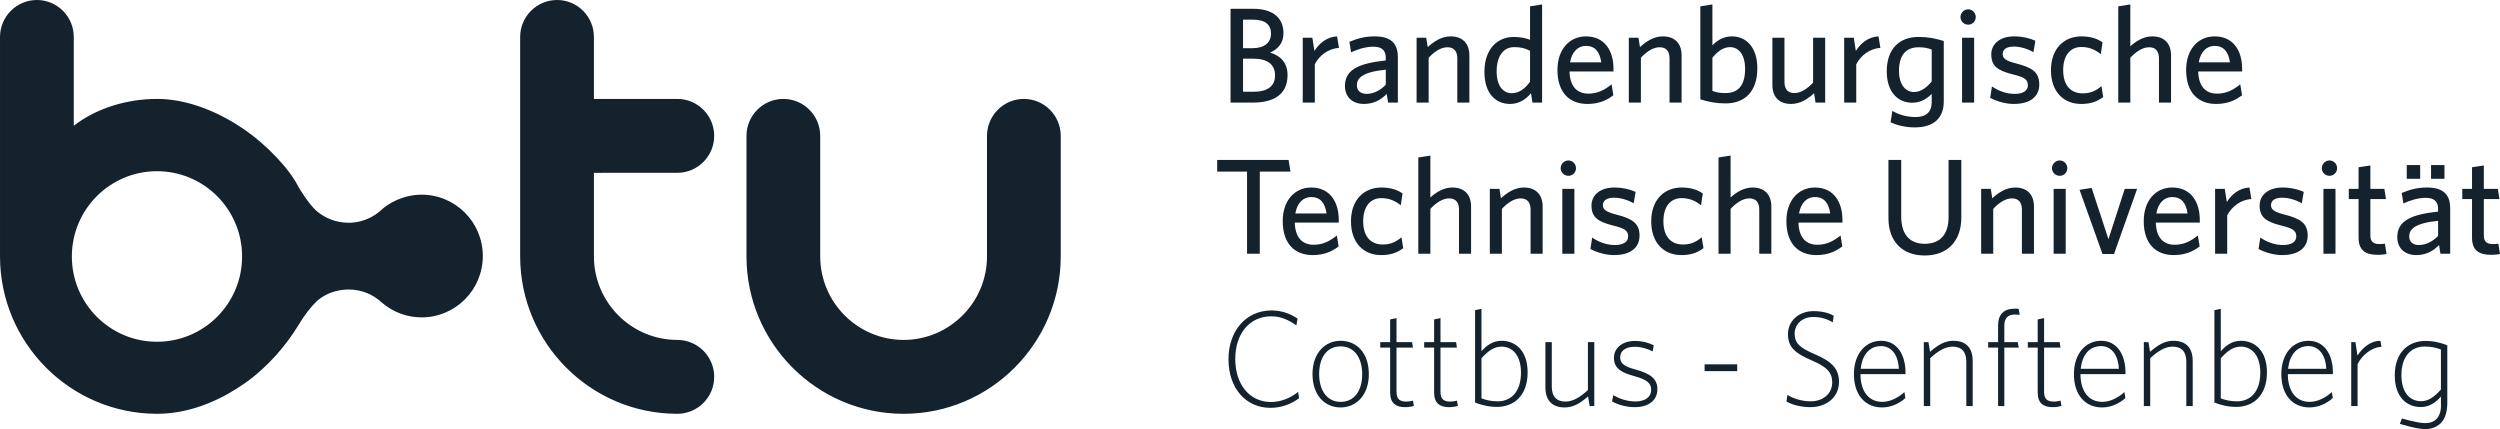 <?xml version="1.0" encoding="UTF-8" standalone="no"?><!DOCTYPE svg PUBLIC "-//W3C//DTD SVG 1.1//EN" "http://www.w3.org/Graphics/SVG/1.1/DTD/svg11.dtd"><svg width="600px" height="103px" viewBox="0 0 600 103" version="1.1" xmlns="http://www.w3.org/2000/svg" xmlns:xlink="http://www.w3.org/1999/xlink" xml:space="preserve" xmlns:serif="http://www.serif.com/" style="fill-rule:evenodd;clip-rule:evenodd;stroke-linejoin:round;stroke-miterlimit:2;"><rect id="btu" x="0" y="0" width="600" height="103" style="fill:none;"/><clipPath id="_clip1"><rect x="0" y="0" width="600" height="103"/></clipPath><g clip-path="url(#_clip1)"><path d="M322.785,20.609c-0,-3.884 3.323,-5.418 9.801,-6.103l0,-0.653c0,-1.958 -1.169,-2.644 -2.96,-2.644c-1.893,0 -3.681,0.588 -5.372,1.339l-0.394,-2.514c1.857,-0.747 3.616,-1.305 6.026,-1.305c3.775,-0 5.6,1.534 5.6,4.994l-0,10.897l-2.342,0l-0.326,-2.089c-1.238,1.277 -2.932,2.415 -5.473,2.415c-2.797,0 -4.56,-1.697 -4.56,-4.337Zm9.801,-0.261l0,-3.623c-5.729,0.555 -6.934,2.118 -6.934,3.721c-0,1.269 0.846,2.085 2.312,2.085c1.694,0 3.323,-0.845 4.622,-2.183Zm29.807,4.598c-3.362,0 -6.131,-2.447 -6.131,-7.666c-0,-5.679 3.257,-8.417 7.043,-8.417c1.524,0 2.925,0.294 3.902,0.682l0,-8.026l2.896,-0.456l-0,23.557l-2.309,0l-0.355,-2.252c-1.173,1.403 -2.773,2.578 -5.046,2.578Zm1.003,-13.639c-2.44,0 -4.202,1.991 -4.202,5.843c-0,3.423 1.534,5.218 3.615,5.218c1.796,-0 3.16,-1.077 4.398,-2.742l0,-7.434c-1.202,-0.62 -2.15,-0.885 -3.811,-0.885Zm-47.839,4.113l-0,9.2l-2.9,0l0,-15.565l2.313,0l0.493,3.166c1.104,-1.762 2.899,-3.358 5.436,-3.492l0.456,2.774c-2.573,0.131 -4.756,1.861 -5.798,3.917Zm27.323,-1.567l0,10.767l-2.899,0l0,-15.565l2.313,0l0.358,2.252c1.466,-1.338 3.291,-2.578 5.502,-2.578c2.932,-0 4.495,1.766 4.495,4.569l0,11.322l-2.899,0l0,-10.604c0,-1.599 -0.687,-2.676 -2.378,-2.676c-1.531,-0 -3.091,1.012 -4.492,2.513Zm-33.867,4.178c-0,4.5 -3.128,6.589 -8.304,6.589l-5.378,0l-0,-22.513l5.44,-0c4.951,-0 7.264,2.379 7.264,5.842c0,2.281 -1.205,3.815 -3.225,4.664c2.509,0.751 4.203,2.448 4.203,5.418Zm-10.685,-13.313l-0,6.854l2.15,0c2.964,0 4.56,-1.309 4.56,-3.529c0,-2.052 -1.27,-3.325 -4.329,-3.325l-2.381,0Zm-0,9.364l-0,7.931l2.606,-0c3.225,-0 5.082,-1.31 5.082,-3.921c-0,-2.607 -1.821,-4.01 -5.176,-4.01l-2.512,-0Zm233.538,10.864c-4.036,0 -7.195,-2.447 -7.195,-8.155c-0,-4.994 2.924,-8.062 6.833,-8.062c4.525,-0 6.609,3.492 6.609,7.8l0,0.621l-10.547,-0c0.102,3.622 1.824,5.32 4.525,5.32c2.247,-0 3.876,-0.885 5.57,-2.223l0.427,2.611c-1.661,1.305 -3.648,2.088 -6.222,2.088Zm-0.391,-13.932c-1.795,-0 -3.322,1.305 -3.778,3.949l7.492,-0c-0.362,-2.513 -1.47,-3.949 -3.714,-3.949Zm-150.492,13.932c-4.036,0 -7.196,-2.447 -7.196,-8.155c0,-4.994 2.936,-8.062 6.838,-8.062c4.531,-0 6.616,3.492 6.616,7.8l0,0.621l-10.554,-0c0.097,3.622 1.824,5.32 4.524,5.32c2.248,-0 3.88,-0.885 5.571,-2.223l0.423,2.611c-1.661,1.305 -3.648,2.088 -6.222,2.088Zm-0.387,-13.932c-1.796,-0 -3.323,1.305 -3.783,3.949l7.493,-0c-0.359,-2.513 -1.463,-3.949 -3.71,-3.949Zm130.682,2.839l0,10.767l-2.895,0l-0,-23.101l2.895,-0.456l0,10.052c1.274,-1.146 3.063,-2.386 5.281,-2.386c2.928,-0 4.492,1.766 4.492,4.569l0,11.322l-2.899,0l-0,-10.604c-0,-1.599 -0.681,-2.676 -2.375,-2.676c-1.527,-0 -3.098,1.012 -4.499,2.513Zm-89.517,2.546c-0,5.675 -3.131,8.417 -7.623,8.417c-2.346,-0 -4.007,-0.359 -6.056,-0.979l0,-22.318l2.896,-0.456l-0,9.82c1.042,-1.077 2.541,-2.154 4.662,-2.154c3.348,-0 6.121,2.48 6.121,7.67Zm-10.783,5.418c0.977,0.355 1.69,0.518 3.127,0.518c3.033,0 4.72,-1.795 4.72,-5.806c0,-3.394 -1.524,-5.222 -3.612,-5.222c-1.633,0 -3.059,1.077 -4.235,2.546l-0,7.964Zm-17.164,-7.964l0,10.767l-2.899,0l-0,-15.565l2.313,0l0.362,2.252c1.462,-1.338 3.286,-2.578 5.498,-2.578c2.935,-0 4.495,1.766 4.495,4.569l0,11.322l-2.895,0l-0,-10.604c-0,-1.599 -0.688,-2.676 -2.378,-2.676c-1.531,-0 -3.095,1.012 -4.496,2.513Zm89.724,8.678c1.988,0 3.153,-0.75 3.153,-2.052c0,-1.44 -0.876,-1.959 -3.674,-2.644c-3.648,-0.914 -5.111,-2.024 -5.111,-4.798c0,-2.48 2.078,-4.308 5.47,-4.308c1.918,-0 3.648,0.395 5.11,1.048l-0.456,2.738c-1.364,-0.78 -3.091,-1.338 -4.723,-1.338c-1.756,-0 -2.664,0.685 -2.664,1.795c-0,1.044 0.774,1.632 3.221,2.248c3.84,0.983 5.563,2.093 5.563,5.063c0,2.836 -2.113,4.663 -6.12,4.663c-2.052,0 -4.326,-0.718 -5.665,-1.465l0.427,-2.741c1.463,1.008 3.348,1.791 5.469,1.791Zm-12.639,2.089l0,-15.565l2.899,0l0,15.565l-2.899,0Zm-25.398,-9.2l-0,9.2l-2.899,0l-0,-15.565l2.309,0l0.489,3.166c1.111,-1.762 2.899,-3.358 5.436,-3.492l0.46,2.774c-2.574,0.131 -4.756,1.861 -5.795,3.917Zm13.45,9.24c-3.355,-0 -6.128,-2.444 -6.128,-7.539c0,-5.487 3.124,-8.258 7.627,-8.258c2.341,0 4.01,0.355 6.055,0.979l-0,14.492c-0,3.753 -2.121,6.241 -6.975,6.241c-2.175,-0 -4.17,-0.49 -5.795,-1.212l0.424,-2.741c1.6,0.914 3.456,1.465 5.57,1.465c2.809,-0 3.88,-1.465 3.88,-3.554l0,-1.991c-1.046,1.041 -2.544,2.118 -4.658,2.118Zm1.527,-13.316c-3.033,-0 -4.719,1.86 -4.719,5.682c-0,3.228 1.523,5.056 3.612,5.056c1.632,-0 3.066,-1.078 4.238,-2.543l0,-7.644c-0.981,-0.356 -1.694,-0.551 -3.131,-0.551Zm11.883,-9.11c1.014,-0 1.821,0.852 1.821,1.864c-0,1.008 -0.807,1.828 -1.821,1.828c-1.002,-0 -1.849,-0.82 -1.849,-1.828c-0,-1.012 0.847,-1.864 1.849,-1.864Zm27.1,22.712c-4.174,0 -7.232,-2.904 -7.232,-8.09c-0,-5.32 3.257,-8.127 7.293,-8.127c2.284,-0 3.909,0.591 5.086,1.436l-0.427,2.839c-1.434,-1.174 -2.896,-1.726 -4.688,-1.726c-2.544,0 -4.332,1.922 -4.332,5.545c-0,3.786 1.922,5.578 4.658,5.578c1.564,-0 2.928,-0.359 4.524,-1.73l0.427,2.611c-1.599,1.207 -3.224,1.664 -5.309,1.664Zm-64.091,-2.578c-1.466,1.371 -3.323,2.578 -5.502,2.578c-2.968,0 -4.495,-1.758 -4.495,-4.569l-0,-11.322l2.899,0l0,10.608c0,1.595 0.684,2.672 2.374,2.672c1.535,0 3.095,-1.011 4.496,-2.509l-0,-10.771l2.899,0l0,15.565l-2.313,0l-0.358,-2.252Zm-136.079,38.527l-0,-19.709l-7.167,-0l-0,-2.807l17.135,-0l0.452,2.807l-7.358,-0l-0,19.709l-3.062,0Zm15.759,0.327c-4.043,-0 -7.199,-2.448 -7.199,-8.16c-0,-4.99 2.928,-8.058 6.837,-8.058c4.532,0 6.616,3.493 6.616,7.801l0,0.62l-10.554,-0c0.094,3.623 1.824,5.316 4.524,5.316c2.248,0 3.877,-0.881 5.571,-2.219l0.423,2.615c-1.661,1.302 -3.648,2.085 -6.218,2.085Zm-0.391,-13.933c-1.795,0 -3.323,1.306 -3.782,3.949l7.496,0c-0.362,-2.513 -1.47,-3.949 -3.714,-3.949Zm16.838,0.261c-2.541,0 -4.333,1.926 -4.333,5.549c0,3.786 1.922,5.581 4.659,5.581c1.563,-0 2.932,-0.363 4.528,-1.734l0.42,2.611c-1.593,1.208 -3.222,1.665 -5.307,1.665c-4.169,-0 -7.231,-2.905 -7.231,-8.091c-0,-5.32 3.257,-8.127 7.297,-8.127c2.28,0 3.909,0.588 5.081,1.436l-0.427,2.84c-1.429,-1.175 -2.895,-1.73 -4.687,-1.73Zm17.066,-2.546c2.932,0 4.495,1.763 4.495,4.57l0,11.321l-2.899,0l0,-10.603c0,-1.6 -0.684,-2.677 -2.374,-2.677c-1.531,0 -3.095,1.012 -4.496,2.514l0,10.766l-2.899,0l0,-23.1l2.899,-0.457l0,10.049c1.271,-1.142 3.063,-2.383 5.274,-2.383Zm17.171,0c2.928,0 4.499,1.763 4.499,4.57l0,11.321l-2.899,0l-0,-10.603c-0,-1.6 -0.688,-2.677 -2.382,-2.677c-1.527,0 -3.098,1.012 -4.499,2.514l0,10.766l-2.899,0l-0,-15.564l2.313,-0l0.358,2.252c1.466,-1.338 3.29,-2.579 5.509,-2.579Zm9.219,15.891l-0,-15.564l2.899,-0l0,15.564l-2.899,0Zm1.466,-22.386c1.01,0 1.82,0.849 1.82,1.861c0,1.012 -0.81,1.827 -1.82,1.827c-1.014,0 -1.861,-0.815 -1.861,-1.827c0,-1.012 0.847,-1.861 1.861,-1.861Zm5.534,10.804c0,-2.481 2.085,-4.309 5.48,-4.309c1.915,0 3.645,0.392 5.111,1.045l-0.46,2.741c-1.364,-0.783 -3.091,-1.338 -4.723,-1.338c-1.759,0 -2.672,0.686 -2.672,1.795c0,1.045 0.786,1.632 3.229,2.252c3.84,0.979 5.57,2.089 5.57,5.059c0,2.836 -2.121,4.664 -6.127,4.664c-2.049,-0 -4.333,-0.715 -5.661,-1.465l0.416,-2.742c1.469,1.008 3.359,1.792 5.476,1.792c1.987,-0 3.164,-0.751 3.164,-2.053c-0,-1.44 -0.887,-1.958 -3.685,-2.644c-3.648,-0.913 -5.118,-2.023 -5.118,-4.797Zm21.923,9.367c1.561,-0 2.932,-0.363 4.529,-1.734l0.427,2.611c-1.6,1.208 -3.225,1.665 -5.31,1.665c-4.17,-0 -7.232,-2.905 -7.232,-8.091c-0,-5.32 3.25,-8.127 7.293,-8.127c2.277,0 3.913,0.588 5.086,1.436l-0.424,2.84c-1.437,-1.175 -2.899,-1.73 -4.694,-1.73c-2.538,0 -4.336,1.926 -4.336,5.549c-0,3.786 1.925,5.581 4.661,5.581Zm16.744,-13.676c2.929,0 4.499,1.763 4.499,4.57l0,11.321l-2.899,0l0,-10.603c0,-1.6 -0.688,-2.677 -2.381,-2.677c-1.528,0 -3.099,1.012 -4.5,2.514l0,10.766l-2.895,0l-0,-23.1l2.895,-0.457l0,10.049c1.275,-1.142 3.063,-2.383 5.281,-2.383Zm14.953,0c4.524,0 6.612,3.493 6.612,7.801l0,0.62l-10.558,-0c0.102,3.623 1.825,5.316 4.532,5.316c2.251,0 3.876,-0.881 5.574,-2.219l0.416,2.615c-1.661,1.302 -3.648,2.085 -6.222,2.085c-4.035,-0 -7.195,-2.448 -7.195,-8.16c-0,-4.99 2.932,-8.058 6.841,-8.058Zm-3.808,6.234l7.485,0c-0.355,-2.513 -1.462,-3.949 -3.71,-3.949c-1.792,0 -3.323,1.306 -3.775,3.949Zm30.158,7.275c3.807,-0 5.729,-2.35 5.729,-6.426l0,-13.708l3.059,-0l-0,13.838c-0,5.676 -3.348,9.103 -8.788,9.103c-5.437,-0 -8.698,-3.46 -8.698,-8.939l-0,-14.002l3.062,-0l0,13.61c0,3.913 1.759,6.524 5.636,6.524Zm26.227,2.382l-2.9,0l0,-10.603c0,-1.6 -0.687,-2.677 -2.381,-2.677c-1.528,0 -3.099,1.012 -4.496,2.514l0,10.766l-2.899,0l0,-15.564l2.309,-0l0.362,2.252c1.463,-1.338 3.287,-2.579 5.509,-2.579c2.925,0 4.496,1.763 4.496,4.57l-0,11.321Zm6.185,-22.386c1.01,0 1.825,0.849 1.825,1.861c-0,1.012 -0.815,1.827 -1.825,1.827c-1.013,0 -1.86,-0.815 -1.86,-1.827c0,-1.012 0.847,-1.861 1.86,-1.861Zm-1.465,22.386l-0,-15.564l2.899,-0l-0,15.564l-2.899,0Zm13.156,-3.492l3.91,-12.072l2.971,-0l-5.545,15.633l-2.762,0l-5.508,-15.405l2.899,-0.457l4.035,12.301Zm15.307,-12.399c4.532,0 6.617,3.493 6.617,7.801l-0,0.62l-10.555,-0c0.098,3.623 1.825,5.316 4.525,5.316c2.247,0 3.88,-0.881 5.57,-2.219l0.424,2.615c-1.662,1.302 -3.649,2.085 -6.222,2.085c-4.036,-0 -7.196,-2.448 -7.196,-8.16c0,-4.99 2.928,-8.058 6.837,-8.058Zm-3.811,6.234l7.492,0c-0.358,-2.513 -1.462,-3.949 -3.71,-3.949c-1.795,0 -3.322,1.306 -3.782,3.949Zm16.91,-2.741c1.104,-1.763 2.9,-3.362 5.437,-3.493l0.46,2.775c-2.574,0.13 -4.76,1.86 -5.799,3.916l0,9.2l-2.906,0l-0,-15.564l2.32,-0l0.488,3.166Zm13.516,10.31c1.987,-0 3.16,-0.751 3.16,-2.053c-0,-1.44 -0.884,-1.958 -3.682,-2.644c-3.648,-0.913 -5.118,-2.023 -5.118,-4.797c0,-2.481 2.085,-4.309 5.477,-4.309c1.918,0 3.648,0.392 5.111,1.045l-0.46,2.741c-1.365,-0.783 -3.088,-1.338 -4.72,-1.338c-1.763,0 -2.675,0.686 -2.675,1.795c0,1.045 0.786,1.632 3.232,2.252c3.841,0.979 5.571,2.089 5.571,5.059c-0,2.836 -2.121,4.664 -6.128,4.664c-2.052,-0 -4.336,-0.715 -5.664,-1.465l0.419,-2.742c1.47,1.008 3.356,1.792 5.477,1.792Zm11.133,-20.298c1.014,0 1.825,0.849 1.825,1.861c-0,1.012 -0.811,1.827 -1.825,1.827c-1.009,0 -1.849,-0.815 -1.849,-1.827c-0,-1.012 0.84,-1.861 1.849,-1.861Zm-1.462,22.386l0,-15.564l2.899,-0l0,15.564l-2.899,0Zm13.418,-2.317c0.524,0 0.984,-0.029 1.335,-0.098l0.398,2.484c-0.496,0.095 -1.176,0.193 -2.186,0.193c-2.736,-0 -4.531,-0.98 -4.531,-4.109l-0,-9.269l-2.339,-0l0,-2.448l2.339,-0l-0,-5.19l2.834,-0.424l-0,5.614l3.359,-0l0.39,2.448l-3.749,-0l-0,8.743c-0,1.276 0.524,2.056 2.15,2.056Zm15.636,-18.959l-0,3.296l-3.221,0l-0,-3.296l3.221,0Zm-4.231,5.385c3.778,0 5.603,1.534 5.603,4.994l-0,10.897l-2.346,0l-0.325,-2.088c-1.238,1.276 -2.932,2.415 -5.473,2.415c-2.805,-0 -4.557,-1.697 -4.557,-4.337c-0,-3.884 3.323,-5.418 9.798,-6.104l-0,-0.652c-0,-1.959 -1.169,-2.644 -2.965,-2.644c-1.885,-0 -3.681,0.587 -5.371,1.338l-0.391,-2.513c1.853,-0.751 3.612,-1.306 6.027,-1.306Zm2.7,11.616l-0,-3.619c-5.726,0.555 -6.935,2.118 -6.935,3.72c-0,1.27 0.847,2.086 2.309,2.086c1.698,-0 3.323,-0.845 4.626,-2.187Zm-4.3,-17.001l-0,3.296l-3.225,0l-0,-3.296l3.225,0Zm18.763,18.861l0.395,2.484c-0.496,0.095 -1.173,0.193 -2.183,0.193c-2.736,-0 -4.531,-0.98 -4.531,-4.109l-0,-9.269l-2.342,-0l-0,-2.448l2.342,-0l-0,-5.19l2.834,-0.424l-0,5.614l3.359,-0l0.387,2.448l-3.746,-0l-0,8.743c-0,1.276 0.521,2.056 2.15,2.056c0.521,0 0.981,-0.029 1.335,-0.098Zm-498.421,-11.757c8.107,0 14.691,6.59 14.691,14.72c0,8.138 -6.584,14.731 -14.691,14.731c-3.627,-0 -6.928,-1.328 -9.487,-3.507c-2.096,-1.969 -4.897,-3.18 -7.992,-3.18c-2.888,-0 -5.527,0.946 -7.565,2.687c-1.531,1.443 -3.033,3.398 -4.582,5.962c-2.78,4.598 -7.279,9.998 -12.94,13.94c-4.741,3.307 -12.219,7.238 -20.899,7.238c-20.801,0 -37.719,-16.946 -37.719,-37.788l0,-52.656c0,-4.888 3.971,-8.87 8.853,-8.87c4.879,-0 8.854,3.982 8.854,8.87l-0,21.309c5.494,-4.275 12.885,-6.44 20.012,-6.44c6.472,-0 13.761,2.517 20.512,7.068c5.813,3.92 11.314,9.806 13.428,14.11c0,0 2.552,4.301 4.481,5.861c1.926,1.552 4.452,2.68 7.489,2.68c0.89,-0 4.242,0.003 7.579,-2.786c1.94,-1.943 5.679,-3.949 9.976,-3.949Zm-63.508,35.3c11.282,0 20.424,-9.157 20.424,-20.468c0,-11.303 -9.142,-20.464 -20.424,-20.464c-11.282,0 -20.433,9.161 -20.433,20.464c0,11.311 9.151,20.468 20.433,20.468Zm208.057,-58.281c4.875,0 8.846,3.979 8.846,8.874l-0,28.91c-0,20.842 -16.918,37.788 -37.716,37.788c-20.797,0 -37.711,-16.946 -37.711,-37.788l-0,-28.91c-0,-4.895 3.974,-8.874 8.853,-8.874c4.879,0 8.846,3.979 8.846,8.874l0,28.91c0,11.058 8.984,20.055 20.012,20.055c11.036,-0 20.016,-8.997 20.016,-20.055l0,-28.91c0,-4.895 3.974,-8.874 8.854,-8.874Zm-83.177,17.734l-20.016,0.007l0,20.043c0,11.058 8.98,20.055 20.016,20.055c4.883,-0 8.85,3.974 8.85,8.866c-0,4.893 -3.967,8.867 -8.85,8.867c-20.798,0 -37.719,-16.946 -37.719,-37.788l0,-52.656c0,-4.888 3.971,-8.87 8.857,-8.87c4.883,-0 8.846,3.982 8.846,8.87l0,14.872l20.016,0c4.883,0 8.85,3.979 8.85,8.874c-0,4.885 -3.967,8.86 -8.85,8.86Zm142.475,55.006c2.447,-0 4.695,-0.979 6.519,-2.415l0.228,1.501c-1.694,1.306 -4.105,2.317 -6.874,2.317c-5.899,0 -10.069,-4.703 -10.069,-11.655c-0,-6.854 4.235,-11.721 10.33,-11.721c2.411,0 4.561,0.784 6.258,1.958l-0.297,1.632c-1.856,-1.338 -3.811,-2.183 -5.997,-2.183c-5.31,0 -8.665,4.243 -8.665,10.249c-0,6.041 3.388,10.317 8.567,10.317Zm16.711,-14.691c3.848,0 6.78,2.905 6.78,8c-0,5.059 -3.033,7.996 -6.78,7.996c-3.811,0 -6.743,-2.937 -6.743,-7.996c0,-5.095 3.03,-8 6.743,-8Zm0,14.658c3.323,0 5.184,-2.676 5.184,-6.658c-0,-3.855 -1.861,-6.662 -5.184,-6.662c-3.322,0 -5.147,2.709 -5.147,6.662c0,3.848 1.857,6.658 5.147,6.658Zm15.832,-0.065c0.489,-0 1.173,-0.131 1.531,-0.228l0.232,1.243c-0.395,0.16 -1.242,0.323 -2.089,0.323c-2.182,0 -3.615,-0.914 -3.615,-3.492l-0,-10.807l-2.382,0l-0,-1.305l2.382,-0l-0,-5.451l1.531,-0.33l-0,5.781l3.746,-0l0.195,1.305l-3.941,0l-0,10.546c-0,1.795 0.716,2.415 2.41,2.415Zm10.558,-0c0.485,-0 1.173,-0.131 1.528,-0.228l0.231,1.243c-0.394,0.16 -1.245,0.323 -2.084,0.323c-2.187,0 -3.62,-0.914 -3.62,-3.492l0,-10.807l-2.382,0l0,-1.305l2.382,-0l0,-5.451l1.531,-0.33l0,5.781l3.75,-0l0.192,1.305l-3.942,0l0,10.546c0,1.795 0.717,2.415 2.414,2.415Zm12.242,-14.593c3.395,0 6.258,2.415 6.258,7.576c-0,5.581 -3.287,8.29 -7.359,8.29c-1.994,-0 -3.782,-0.457 -5.252,-1.045l0,-22.168l1.531,-0.323l0,10.183c1.177,-1.338 2.675,-2.513 4.822,-2.513Zm-0.909,14.528c3.069,-0 5.57,-2.154 5.57,-6.891c0,-4.047 -1.95,-6.233 -4.687,-6.233c-1.824,-0 -3.261,1.077 -4.796,2.806l0,9.6c0.978,0.391 2.252,0.718 3.913,0.718Zm21.634,-2.709l-0,-11.492l1.531,-0l-0,15.343l-1.108,0l-0.391,-2.317c-1.856,1.632 -3.554,2.643 -5.577,2.643c-3.16,0 -4.659,-1.795 -4.659,-4.863l0,-10.806l1.535,-0l0,10.676c0,2.317 1.111,3.59 3.287,3.59c1.697,-0 3.456,-0.979 5.382,-2.774Zm11.394,-4.932c3.493,0.946 5.281,2.158 5.281,4.736c-0,2.774 -2.248,4.308 -5.444,4.308c-2.048,0 -4.072,-0.616 -5.436,-1.371l0.289,-1.501c1.437,0.816 3.294,1.501 5.31,1.501c2.284,0 3.783,-1.011 3.783,-2.807c-0,-1.599 -0.942,-2.415 -4.235,-3.332c-3.225,-0.878 -4.695,-1.991 -4.695,-4.341c0,-2.35 2.023,-4.047 5.057,-4.047c1.723,-0 3.257,0.424 4.495,1.044l-0.261,1.469c-1.4,-0.718 -2.837,-1.11 -4.307,-1.11c-2.41,0 -3.485,1.143 -3.485,2.546c-0,1.436 0.912,2.154 3.648,2.905Zm16.614,0.395l-0,-1.635l7.825,-0l0,1.635l-7.825,0Zm26.39,-4.083c4.006,1.697 5.867,3.427 5.867,6.661c-0,3.819 -3.16,6.071 -6.877,6.071c-2.411,0 -4.365,-0.616 -5.734,-1.338l0.225,-1.599c1.274,0.783 3.294,1.534 5.606,1.534c2.871,-0 5.147,-1.763 5.147,-4.57c0,-2.35 -1.303,-3.691 -4.723,-5.16c-4.369,-1.86 -5.896,-3.362 -5.896,-6.43c-0,-3.198 2.7,-5.487 6.124,-5.487c2.085,0 3.746,0.457 4.854,1.114l-0.225,1.563c-1.299,-0.751 -2.772,-1.27 -4.694,-1.27c-2.7,0 -4.459,1.796 -4.459,4.015c-0,2.285 1.263,3.394 4.785,4.896Zm15.962,-3.199c3.909,0 5.867,3.427 5.867,7.67l-0,0.33l-10.815,0c-0,3.917 1.824,6.658 5.244,6.658c1.861,0 3.812,-0.979 5.31,-2.353l0.225,1.439c-1.397,1.273 -3.421,2.252 -5.6,2.252c-4.043,0 -6.75,-3.002 -6.75,-7.996c-0,-4.899 2.809,-8 6.519,-8Zm-4.887,6.724l9.158,-0c-0.102,-3.003 -1.6,-5.451 -4.271,-5.451c-2.9,0 -4.561,2.256 -4.887,5.451Zm22.221,-6.724c3.159,0 4.654,1.795 4.654,4.867l0,10.803l-1.531,0l0,-10.676c0,-2.318 -1.107,-3.59 -3.286,-3.59c-1.698,-0 -3.457,0.979 -5.379,2.774l0,11.492l-1.535,0l0,-15.343l1.112,-0l0.387,2.317c1.86,-1.632 3.554,-2.644 5.578,-2.644Zm14.753,-6.299c-1.568,-0 -2.509,0.78 -2.509,2.676l0,3.95l3.225,-0l0.225,1.305l-3.45,0l0,14.038l-1.498,0l-0,-14.038l-2.382,0l0,-1.305l2.382,-0l-0,-4.019c-0,-2.64 1.401,-4.014 3.945,-4.014c0.485,-0 0.713,-0 1.003,0.036l0.231,1.465c-0.296,-0.065 -0.557,-0.094 -1.172,-0.094Zm9.447,20.892c0.485,-0 1.172,-0.131 1.531,-0.228l0.228,1.243c-0.388,0.16 -1.238,0.323 -2.085,0.323c-2.186,0 -3.62,-0.914 -3.62,-3.492l0,-10.807l-2.374,0l-0,-1.305l2.374,-0l0,-5.451l1.535,-0.33l-0,5.781l3.746,-0l0.196,1.305l-3.942,0l-0,10.546c-0,1.795 0.713,2.415 2.411,2.415Zm11.267,-14.593c3.909,0 5.867,3.427 5.867,7.67l0,0.33l-10.815,0c0,3.917 1.824,6.658 5.245,6.658c1.86,0 3.811,-0.979 5.31,-2.353l0.224,1.439c-1.397,1.273 -3.42,2.252 -5.599,2.252c-4.043,0 -6.751,-3.002 -6.751,-7.996c0,-4.899 2.809,-8 6.519,-8Zm-4.886,6.724l9.157,-0c-0.101,-3.003 -1.6,-5.451 -4.271,-5.451c-2.899,0 -4.56,2.256 -4.886,5.451Zm22.22,-6.724c3.16,0 4.658,1.795 4.658,4.867l0,10.803l-1.534,0l-0,-10.676c-0,-2.318 -1.108,-3.59 -3.287,-3.59c-1.697,-0 -3.456,0.979 -5.378,2.774l-0,11.492l-1.535,0l-0,-15.343l1.111,-0l0.387,2.317c1.861,-1.632 3.555,-2.644 5.578,-2.644Zm16.215,0c3.396,0 6.259,2.415 6.259,7.576c-0,5.581 -3.287,8.29 -7.366,8.29c-1.987,-0 -3.775,-0.457 -5.245,-1.045l0,-22.168l1.531,-0.323l0,10.183c1.177,-1.338 2.675,-2.513 4.821,-2.513Zm-0.912,14.528c3.062,-0 5.574,-2.154 5.574,-6.891c0,-4.047 -1.954,-6.233 -4.687,-6.233c-1.831,-0 -3.261,1.077 -4.796,2.806l0,9.6c0.978,0.391 2.248,0.718 3.909,0.718Zm17.139,-14.528c3.909,0 5.867,3.427 5.867,7.67l-0,0.33l-10.822,0c-0,3.917 1.824,6.658 5.244,6.658c1.861,0 3.819,-0.979 5.317,-2.353l0.225,1.439c-1.401,1.273 -3.421,2.252 -5.607,2.252c-4.036,0 -6.743,-3.002 -6.743,-7.996c0,-4.899 2.802,-8 6.519,-8Zm-4.894,6.724l9.165,-0c-0.102,-3.003 -1.6,-5.451 -4.271,-5.451c-2.899,0 -4.561,2.256 -4.894,5.451Zm16.65,-3.195c1.173,-1.734 2.961,-3.496 5.505,-3.529l0.264,1.436c-2.512,0.163 -4.694,2.093 -5.74,4.145l-0,10.089l-1.528,0l0,-15.343l1.01,-0l0.489,3.202Zm16.317,-3.493c1.987,-0.003 3.782,0.457 5.244,1.045l0,13.755c0,1.926 -0.304,5.773 -4.658,6.343c-2.038,0.261 -6.732,-1.248 -6.732,-1.248l0.51,-1.302c0,0 3.554,1.103 5.542,1.132c3.959,0.058 3.811,-3.968 3.811,-3.968l-0,-2.408c-1.18,1.335 -2.671,2.517 -4.828,2.517c-3.385,0.004 -6.255,-2.415 -6.255,-7.572c-0,-5.585 3.294,-8.294 7.366,-8.294Zm-1.075,14.463c1.831,0.003 3.257,-1.085 4.792,-2.811l-0.007,-9.599c-0.974,-0.388 -2.248,-0.714 -3.909,-0.711c-3.062,-0.003 -5.571,2.151 -5.571,6.887c0,4.047 1.958,6.234 4.695,6.234Z" style="fill:#14222e;"/></g></svg>